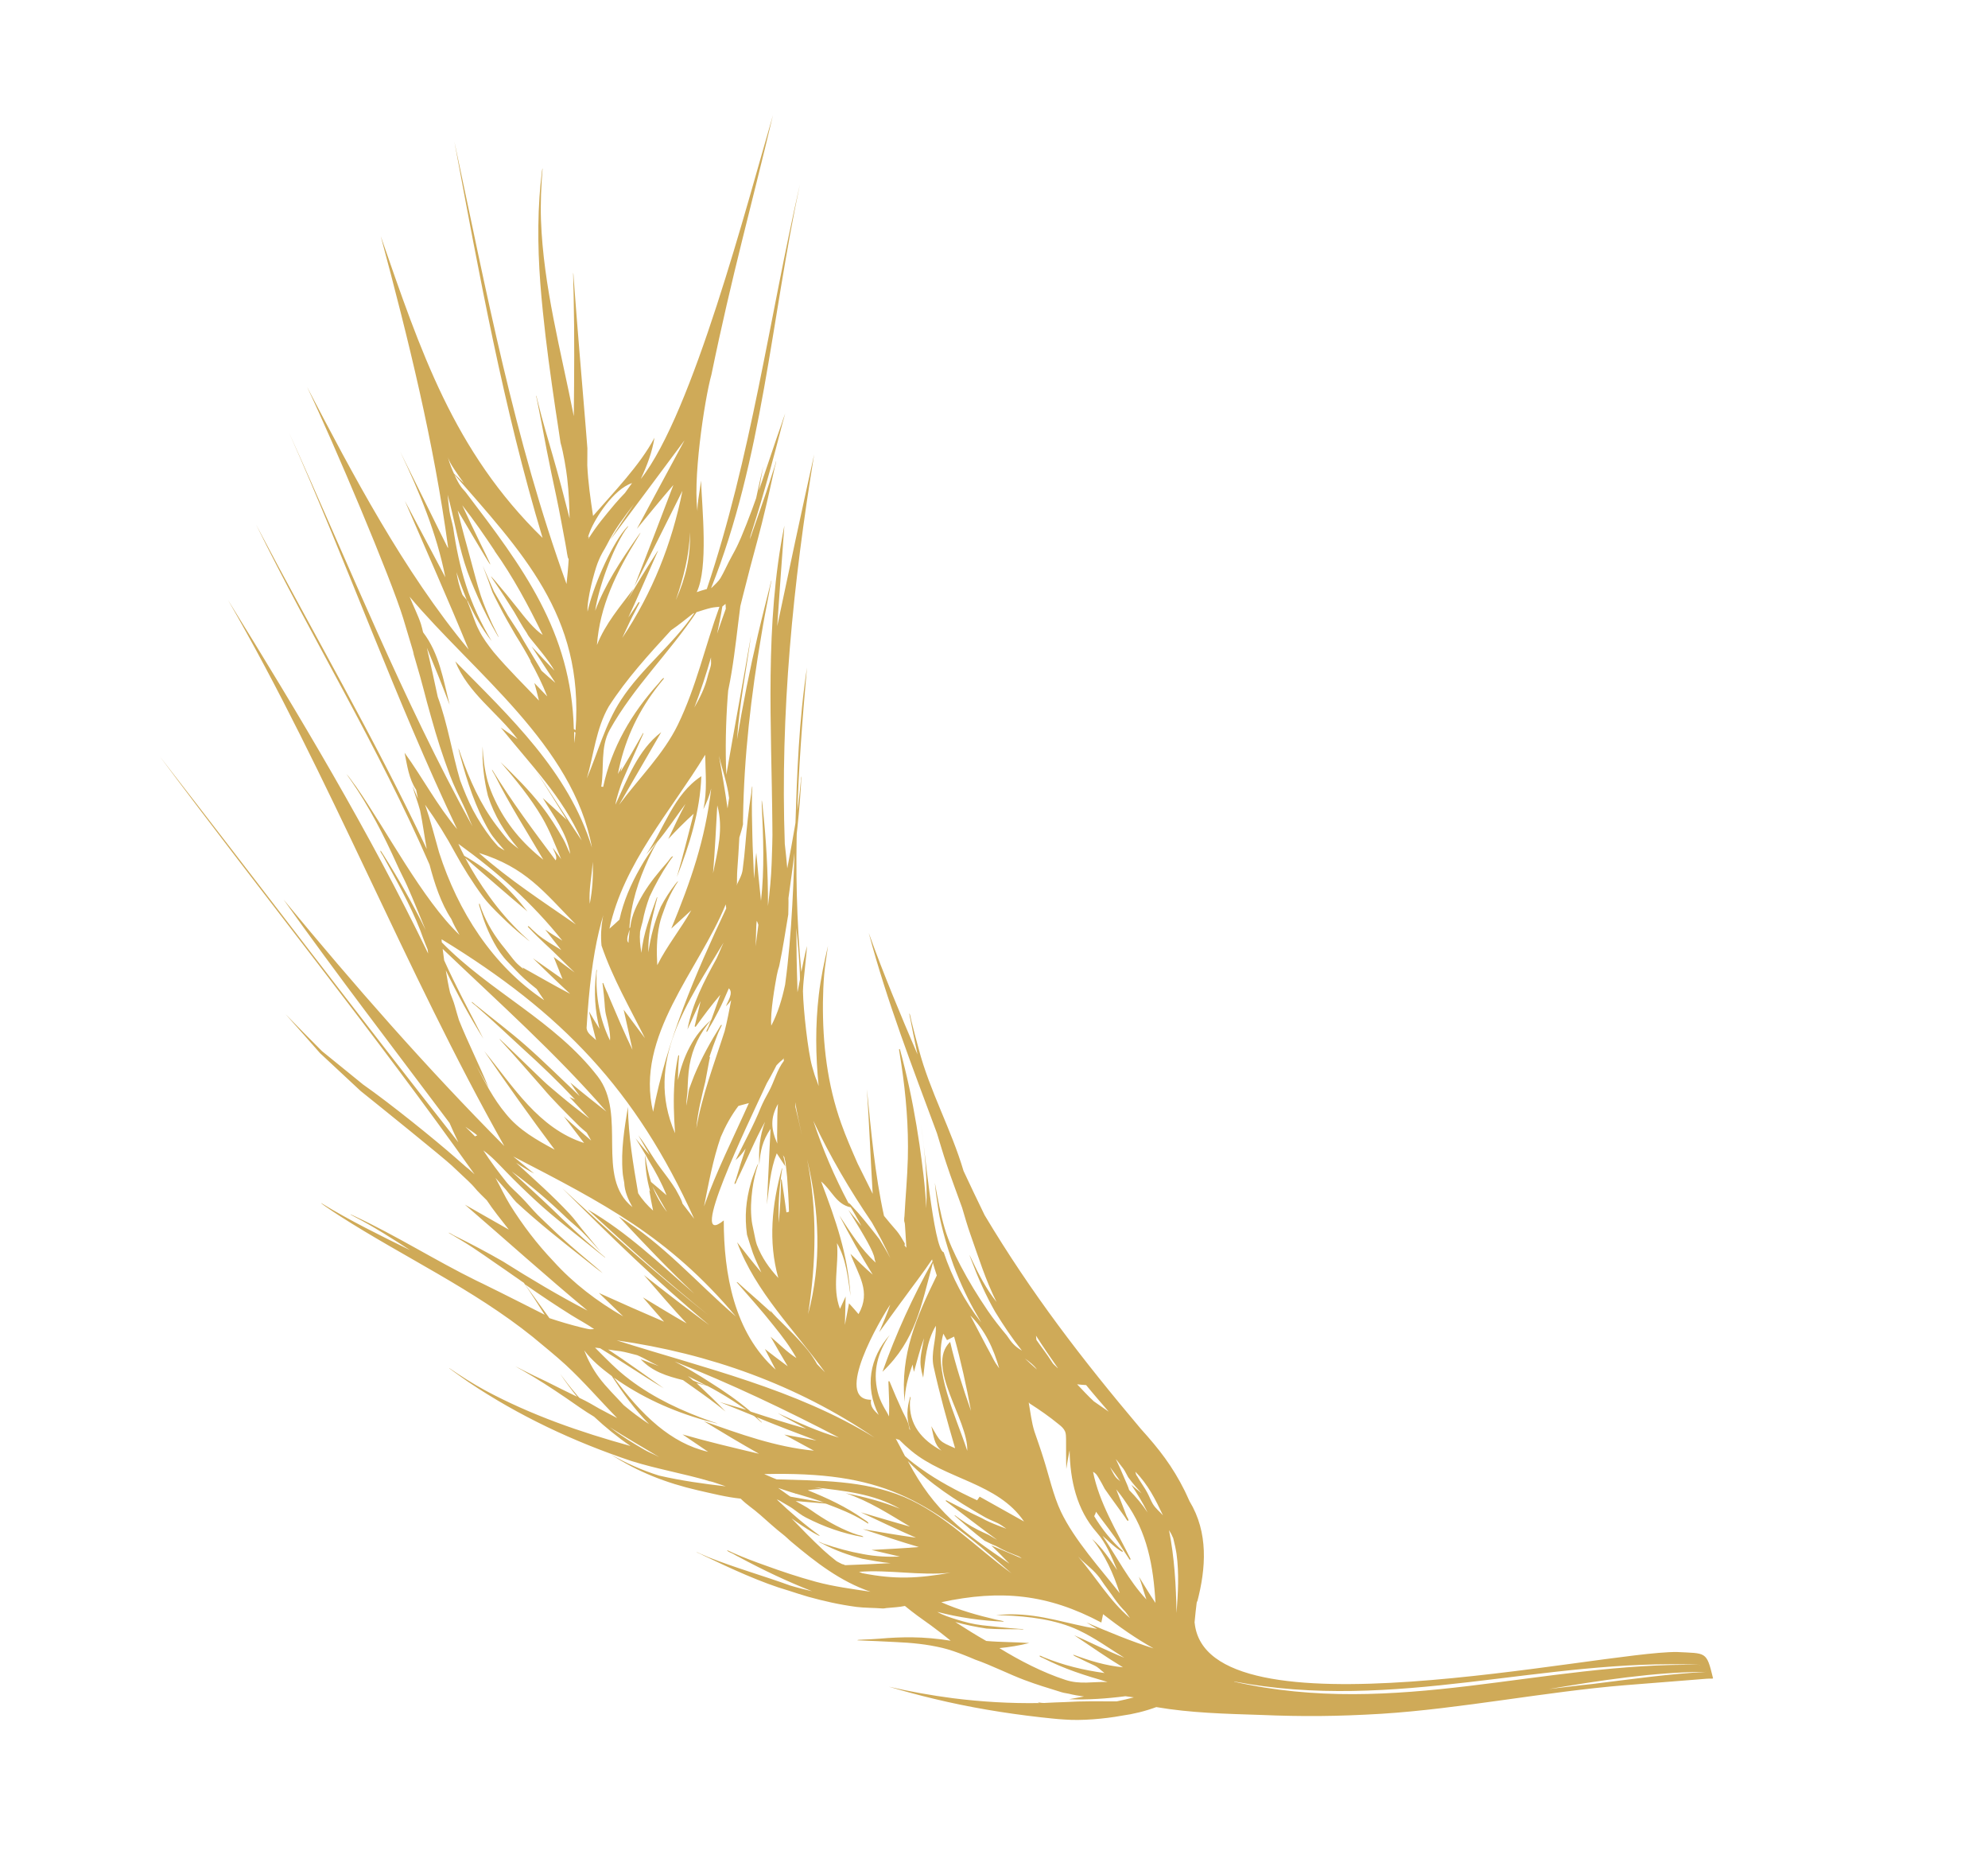 <svg xmlns="http://www.w3.org/2000/svg" width="101" height="95" viewBox="0 0 101 95" fill="none"><path d="M35.473 26.185C35.348 25.826 35.559 24.983 35.614 24.406C35.67 25.827 35.992 28.836 35.398 30.076C35.567 30.012 35.732 29.969 35.909 29.918C38.158 23.231 39.077 16.221 40.639 9.368C39.179 16.209 38.741 23.309 36.131 29.864C36.131 29.864 36.131 29.864 36.142 29.866C36.294 29.721 36.501 29.531 36.603 29.364C36.776 29.067 36.885 28.813 37.035 28.523C37.13 28.332 37.249 28.135 37.345 27.944C37.453 27.745 37.56 27.501 37.645 27.308C38.441 25.422 39.014 23.489 39.695 21.568C39.755 21.391 39.821 21.183 39.893 20.999C39.807 21.302 39.718 21.617 39.643 21.923C39.333 23.134 39.006 24.32 38.653 25.522C38.42 26.316 38.152 27.115 37.919 27.909C38.357 26.614 38.836 25.338 39.245 24.026C39.272 23.954 39.311 23.818 39.34 23.735C39.37 23.641 39.403 23.537 39.423 23.442C39.426 23.431 39.436 23.433 39.434 23.444C39.416 23.529 39.387 23.667 39.361 23.739C39.201 24.449 39.053 25.151 38.882 25.858C38.653 26.843 38.386 27.797 38.125 28.774C38.003 29.248 37.882 29.722 37.755 30.217C37.711 30.374 37.66 30.618 37.613 30.786C37.316 33.044 37.158 35.33 36.279 37.454C32.091 43.755 30.282 43.963 29.801 52.219C29.83 52.503 30.101 52.638 30.283 52.831C30.162 52.351 30.032 51.857 29.924 51.368C30.094 51.67 30.276 51.964 30.459 52.258C30.223 51.32 30.17 50.41 30.284 49.446C30.291 49.414 30.29 49.259 30.313 49.253C30.335 49.257 30.303 49.406 30.307 49.44C30.266 50.641 30.47 51.783 30.99 52.847C31.035 52.523 30.865 51.855 30.804 51.62C30.713 51.257 30.731 51.016 30.701 50.788C30.684 50.551 30.678 50.528 30.658 50.357C30.639 50.187 30.635 50.097 30.611 49.948C30.613 49.937 30.616 49.927 30.626 49.929C30.637 49.931 30.639 49.92 30.648 49.933C30.712 50.102 30.72 50.115 30.802 50.31C30.893 50.507 30.835 50.361 30.981 50.725C31.285 51.444 31.753 52.541 32.133 53.32C31.995 52.658 31.831 51.958 31.685 51.283C32.048 51.77 32.404 52.245 32.768 52.732C31.994 51.182 31.123 49.678 30.56 48.028C30.194 44.222 34.362 41.08 35.509 37.525C37.004 33 37.712 28.31 38.774 23.683C37.862 28.863 36.672 34.051 36.901 39.349C37.31 36.982 37.748 34.633 38.157 32.266C37.918 34.036 37.562 35.781 37.445 37.555C37.744 35.764 38.096 33.984 38.511 32.218C38.722 31.319 38.959 30.403 39.183 29.496C39.185 29.485 39.196 29.487 39.194 29.498C39.151 29.7 39.087 30.008 39.062 30.18C38.927 30.874 38.79 31.577 38.684 32.243C38.159 35.318 37.797 38.417 37.751 41.537C37.744 41.624 37.747 41.769 37.748 41.869C37.701 42.093 37.633 42.311 37.562 42.541C37.536 43.09 37.496 43.648 37.457 44.206C37.442 44.38 37.445 44.736 37.442 44.857C37.438 44.979 37.424 44.887 37.417 44.974C37.541 44.701 37.691 44.466 37.73 44.174C37.787 43.742 37.834 43.308 37.87 42.872C37.94 42.01 38.027 41.173 38.164 40.314C38.177 40.25 38.199 39.933 38.221 39.938C38.231 39.94 38.209 40.257 38.206 40.323C38.188 41.041 38.207 41.744 38.224 42.458C38.238 43.182 38.286 43.903 38.311 44.629C38.358 44.195 38.362 43.752 38.422 43.31C38.495 44.124 38.576 44.951 38.662 45.758C38.844 44.153 38.779 42.508 38.703 40.916C38.686 40.524 38.708 40.628 38.739 40.901C38.925 42.605 39.024 44.302 39.017 46.021C39.105 45.285 39.181 44.557 39.205 43.807C39.222 43.2 39.256 42.564 39.24 41.95C39.201 36.858 38.838 31.721 39.85 26.695C39.724 28.4 39.601 30.094 39.487 31.802C40.099 28.889 40.722 25.979 41.364 23.084C40.288 29.628 39.635 36.217 39.871 42.859C39.916 43.279 39.963 43.689 39.997 44.107C40.273 42.633 40.558 41.172 40.686 39.668C40.691 39.591 40.677 39.499 40.703 39.427C40.714 39.585 40.691 39.746 40.69 39.913C40.577 41.82 40.322 43.72 40.057 45.618C40.065 45.897 40.051 46.172 40.048 46.449C39.895 47.337 39.787 48.114 39.593 49.039C39.555 49.219 39.56 49.087 39.464 49.544C39.377 50.014 39.122 51.437 39.184 52.094C39.516 51.464 39.734 50.744 39.888 50.011C40.611 44.669 40.181 39.273 40.998 33.906C40.527 39.157 40.221 44.098 40.712 49.363C40.804 48.927 40.887 48.478 41 48.047C40.97 48.507 40.913 48.939 40.87 49.407C40.841 49.701 40.804 49.981 40.794 50.346C40.813 51.315 41.054 53.441 41.258 54.161C41.507 55.035 41.397 54.557 41.591 55.164C41.434 53.588 41.419 52.075 41.6 50.526C41.695 49.703 41.874 48.852 42.067 48.038C42.003 48.502 41.917 49.017 41.874 49.485C41.834 49.943 41.814 50.46 41.809 50.903C41.789 53.008 42.031 55.078 42.735 57.058C42.986 57.766 43.272 58.414 43.572 59.099C43.831 59.608 44.077 60.126 44.337 60.636C44.23 58.871 44.16 57.091 44.043 55.324C44.259 57.467 44.446 59.637 44.911 61.755C45.122 62.021 45.328 62.254 45.56 62.524C45.693 62.685 45.833 62.915 45.938 63.103C45.971 63.154 45.984 63.202 45.951 63.25C45.987 63.291 46.01 63.34 46.048 63.37C46.029 63.089 45.991 62.482 45.98 62.268C45.969 62.055 45.947 62.106 45.936 62.004C45.935 61.904 45.94 61.827 45.951 61.774C46.003 60.786 46.096 59.818 46.122 58.846C46.164 57.224 46.03 55.642 45.79 54.037C45.772 53.911 45.738 53.705 45.714 53.555C45.706 53.487 45.684 53.382 45.676 53.314C45.672 53.28 45.719 53.268 45.723 53.302C45.803 53.607 45.897 53.949 45.967 54.252C46.284 55.54 46.523 56.833 46.715 58.139C46.866 59.214 47.009 60.276 47.058 61.363C47.126 59.934 46.99 58.518 46.797 57.113C46.921 57.793 47.431 63.495 47.942 63.602C48.379 64.904 48.998 66.077 49.846 67.165C49.315 66.255 49.006 65.668 48.567 64.588C48.259 63.835 47.791 62.261 47.673 61.448C47.572 60.716 47.549 60.667 47.495 60.078C47.641 60.864 47.776 61.647 47.996 62.392C48.198 63.068 48.482 63.671 48.806 64.294C49.218 65.08 49.673 65.82 50.173 66.557C50.461 66.984 50.812 67.424 51.149 67.828C51.395 68.19 51.534 68.375 51.919 68.6C51.418 67.973 50.979 67.315 50.558 66.627C50.078 65.794 49.674 64.865 49.346 63.997C49.211 63.636 49.242 63.698 49.372 63.98C49.716 64.719 50.111 65.479 50.629 66.131C50.081 65.04 49.71 63.852 49.299 62.689C49.146 62.257 49.012 61.785 48.882 61.347C48.617 60.603 48.336 59.878 48.086 59.115C47.914 58.613 47.761 58.07 47.602 57.559C46.355 54.2 45.061 50.854 44.136 47.385C44.885 49.474 45.742 51.519 46.613 53.555C46.468 52.87 46.326 52.174 46.194 51.481C46.239 51.479 46.285 51.788 46.297 51.835C46.416 52.326 46.548 52.809 46.679 53.292C47.24 55.43 48.331 57.368 48.953 59.475C49.306 60.226 49.659 60.977 50.024 61.72C52.397 65.693 54.978 69.043 57.964 72.579C58.892 73.606 59.565 74.469 60.19 75.722C60.261 75.859 60.356 76.09 60.434 76.25C61.398 77.84 61.274 79.646 60.822 81.371C60.817 81.026 60.653 82.756 60.693 82.409C61.254 88.454 81.274 83.872 85.196 83.908C86.678 83.986 86.694 83.856 87.021 85.202L87.011 85.2C87.038 85.228 87.053 85.264 86.976 85.259C86.799 85.255 86.618 85.272 86.426 85.288C86.234 85.303 86.008 85.322 85.817 85.337C84.586 85.434 83.887 85.486 82.555 85.595C78.557 85.92 74.201 86.791 70.185 87.046C67.925 87.181 66.191 87.194 64.013 87.103C62.271 87.047 60.482 87.004 58.746 86.706C58.169 86.918 57.584 87.061 56.978 87.145C56.135 87.301 54.948 87.406 54.096 87.338C53.679 87.317 53.268 87.264 52.855 87.222C51.034 87.016 49.243 86.718 47.458 86.287C46.686 86.103 45.919 85.897 45.157 85.67C46.237 85.919 47.317 86.113 48.419 86.256C49.868 86.438 51.337 86.525 52.807 86.501C52.777 86.484 52.748 86.466 52.718 86.449C52.862 86.502 53.029 86.503 53.176 86.49C53.502 86.469 53.758 86.468 54.105 86.452C54.96 86.399 55.867 86.412 56.732 86.416C57.033 86.357 57.325 86.285 57.607 86.212C57.467 86.193 57.316 86.172 57.175 86.154C56.228 86.277 55.271 86.342 54.313 86.307C54.567 86.26 54.821 86.214 55.075 86.168C54.815 86.135 54.547 86.09 54.294 86.026C54.133 86.003 53.963 85.967 53.808 85.912C53.173 85.712 52.722 85.584 52.054 85.333C51.292 85.05 50.359 84.577 49.542 84.294C49.378 84.227 49.145 84.122 48.99 84.067C48.631 83.925 48.239 83.787 47.89 83.703C47.076 83.51 46.325 83.44 45.511 83.403C44.864 83.367 44.215 83.341 43.565 83.315C43.54 83.277 43.804 83.288 43.851 83.276C44.12 83.266 44.433 83.254 44.693 83.231C45.247 83.181 45.774 83.158 46.317 83.161C46.981 83.168 47.645 83.23 48.3 83.334C48.026 83.11 47.578 82.76 47.317 82.572C46.805 82.21 46.429 81.942 45.974 81.569C45.684 81.63 45.382 81.644 45.087 81.671C44.998 81.674 44.925 81.703 44.838 81.696C44.423 81.664 43.911 81.668 43.522 81.619C42.658 81.504 41.874 81.328 41.056 81.101C40.731 81.01 40.41 80.899 40.087 80.797C38.675 80.39 37.118 79.663 35.787 79.028C35.676 78.971 35.526 78.895 35.403 78.847C35.392 78.845 35.395 78.834 35.405 78.837C35.467 78.861 35.537 78.897 35.598 78.922C35.721 78.97 35.872 79.046 35.995 79.094C37.368 79.638 38.772 80.033 40.154 80.534C40.519 80.644 40.889 80.733 41.259 80.822C39.988 80.322 38.766 79.743 37.55 79.088C37.469 79.049 37.33 78.975 37.251 78.925C37.162 78.873 36.984 78.824 36.944 78.749C36.936 78.737 36.946 78.739 36.957 78.741C37.048 78.782 37.19 78.846 37.271 78.885C37.799 79.118 38.344 79.321 38.882 79.512C39.748 79.827 40.557 80.097 41.449 80.34C42.352 80.585 43.303 80.707 44.228 80.847C42.695 80.325 41.446 79.352 40.21 78.315C40.096 78.224 39.923 78.044 39.76 77.921C39.472 77.705 38.847 77.141 38.632 76.951C38.201 76.572 37.989 76.472 37.63 76.119C36.902 76.043 36.165 75.855 35.455 75.695C33.846 75.323 32.399 74.764 31.023 73.864C31.805 74.317 32.617 74.677 33.481 74.947C34.603 75.205 35.735 75.365 36.874 75.494C36.697 75.434 36.532 75.377 36.345 75.316C36.273 75.29 36.169 75.257 36.084 75.239C36.018 75.236 35.941 75.231 35.875 75.228C35.93 75.229 35.996 75.231 36.052 75.232C34.745 74.847 33.384 74.616 32.083 74.209C29.148 73.226 26.36 71.918 23.792 70.191C23.56 70.031 23.289 69.841 23.058 69.671C22.991 69.623 22.895 69.548 22.828 69.5C22.817 69.498 22.832 69.479 22.83 69.49C23.412 69.889 24.009 70.27 24.636 70.613C26.969 71.869 29.483 72.742 32.032 73.444C31.372 72.994 30.766 72.501 30.181 71.956C29.687 71.663 29.216 71.32 28.75 71C28.022 70.503 27.309 70.042 26.546 69.605C26.447 69.55 26.288 69.462 26.18 69.394C26.29 69.451 26.451 69.529 26.551 69.583C26.951 69.79 27.324 69.968 27.719 70.151C28.251 70.418 28.783 70.685 29.317 70.942C29.018 70.568 28.733 70.186 28.462 69.785C28.722 70.129 28.956 70.444 29.251 70.784C29.278 70.812 29.415 71.007 29.479 71.02C29.822 71.181 30.119 71.355 30.445 71.545C30.733 71.706 31.055 71.862 31.354 72.025C30.477 71.13 29.657 70.17 28.737 69.321C28.188 68.818 27.617 68.365 27.051 67.891C24.03 65.469 20.529 63.856 17.281 61.775C17.057 61.628 16.773 61.446 16.551 61.288C16.513 61.258 16.289 61.111 16.323 61.107C17.778 62.001 19.308 62.745 20.837 63.499C19.929 62.908 18.97 62.296 18.029 61.81C17.669 61.623 17.773 61.656 18.025 61.776C20.148 62.766 22.125 64.025 24.218 65.053C24.652 65.255 24.951 65.418 25.405 65.635C26.119 65.985 26.939 66.413 27.673 66.778C27.331 66.24 26.981 65.689 26.615 65.157C26.537 65.108 26.431 65.03 26.363 64.982C26.169 64.853 25.89 64.65 25.724 64.537C24.937 64.005 24.237 63.481 23.439 63.002C23.223 62.868 22.994 62.742 22.778 62.608C22.905 62.635 23.007 62.734 23.13 62.782C23.955 63.188 24.754 63.612 25.546 64.067C26.947 64.95 28.377 65.805 29.848 66.569C27.741 64.817 25.697 62.978 23.62 61.187C24.364 61.61 25.108 62.032 25.851 62.455C25.475 61.976 25.018 61.403 24.733 60.966C23.673 59.933 24.632 60.756 22.96 59.206C22.534 58.805 19.241 56.149 18.319 55.411C17.41 54.565 16.983 54.165 16.259 53.491C15.686 52.837 15.094 52.169 14.51 51.514C15.122 52.142 15.744 52.772 16.358 53.389C17.068 53.972 17.668 54.442 18.444 55.082C19.847 56.065 22.096 57.881 23.173 58.829C24.258 59.789 23.384 58.984 24.111 59.647C18.981 52.42 13.408 45.511 8.126 38.429C13.192 44.955 18.17 51.528 23.287 58.02C23.133 57.699 22.98 57.367 22.839 57.038C20.004 53.257 17.145 49.537 14.403 45.686C18.031 50.078 21.602 54.159 25.622 58.211C20.553 49.221 16.784 39.483 11.584 30.476C15.164 36.257 18.797 42.315 21.751 48.43C21.741 48.372 21.738 48.282 21.726 48.236C21.713 48.188 21.728 48.225 21.705 48.176C21.682 48.127 21.638 48.017 21.617 47.958C21.53 47.739 21.43 47.474 21.354 47.258C20.834 45.928 20.126 44.703 19.446 43.45C19.423 43.401 19.307 43.265 19.329 43.214C19.331 43.204 19.342 43.206 19.35 43.219C19.384 43.27 19.451 43.373 19.485 43.425C20.267 44.666 20.979 45.925 21.625 47.238C21.314 46.495 21.026 45.758 20.694 45.011C20.544 44.669 20.32 44.255 20.17 43.913C19.497 42.417 18.765 40.987 17.828 39.636C17.767 39.556 17.666 39.402 17.597 39.31C17.778 39.503 17.919 39.733 18.085 39.945C19.637 42.169 21.452 45.681 23.348 47.489C23.193 47.223 23.048 46.96 22.93 46.679C22.398 45.88 22.064 44.833 21.823 43.916C19.227 37.943 15.881 32.478 13.011 26.647C15.905 32.15 19.023 37.489 21.68 43.12C21.56 42.474 21.477 41.812 21.345 41.174C21.234 40.751 21.066 40.339 20.955 39.916C21.042 40.134 21.142 40.343 21.23 40.562C21.206 40.412 21.171 40.261 21.145 40.122C20.767 39.543 20.692 38.895 20.554 38.233C21.474 39.503 22.21 40.912 23.223 42.113C20.099 35.54 17.646 28.62 14.682 21.971C17.708 28.645 20.463 35.55 24.006 41.978C23.84 41.61 23.73 41.287 23.552 40.917C23.298 40.386 23.07 39.938 22.856 39.372C22.46 38.301 22.224 37.574 21.888 36.371C21.561 35.237 21.556 35.047 21.049 33.343C20.781 32.454 21.444 34.58 20.488 31.416C19.871 29.388 16.965 22.517 15.601 19.655C17.889 24.032 20.495 29.008 23.809 32.99C22.781 30.488 21.651 27.942 20.568 25.439C21.252 26.726 21.942 28.036 22.626 29.323C22.186 27.088 21.308 24.984 20.328 22.935C21.139 24.571 21.941 26.194 22.752 27.829C22.754 27.818 22.754 27.818 22.767 27.81C22.04 22.451 20.744 17.207 19.343 11.995C21.363 17.803 23.032 22.904 27.565 27.32C25.578 20.72 24.349 13.947 23.084 7.188C24.719 14.824 26.114 22.287 28.782 29.662C28.826 29.239 28.869 28.826 28.892 28.398C28.867 28.36 28.858 28.347 28.846 28.3C28.824 28.195 28.797 28.056 28.785 27.954C28.763 27.849 28.739 27.7 28.725 27.608C28.573 26.799 28.43 26.003 28.263 25.214C28.096 24.424 27.927 23.645 27.773 22.846C27.618 22.048 27.475 21.252 27.31 20.452C27.296 20.36 27.261 20.208 27.237 20.114L27.239 20.104L27.25 20.106C27.274 20.2 27.309 20.352 27.334 20.445C27.553 21.357 27.823 22.235 28.079 23.133C28.388 24.197 28.665 25.254 28.938 26.332C28.917 25.584 28.909 25.094 28.815 24.275C28.768 23.866 28.623 22.97 28.479 22.495C28.399 21.924 28.301 21.337 28.219 20.776C27.977 19.127 27.746 17.48 27.581 15.836C27.379 13.895 27.276 11.954 27.408 10.006C27.431 9.633 27.471 9.231 27.517 8.852C27.522 8.775 27.538 8.646 27.554 8.571C27.556 8.561 27.567 8.563 27.565 8.574C27.495 9.436 27.454 10.315 27.484 11.176C27.606 14.554 28.503 17.839 29.152 21.139C29.173 19.089 29.19 17.051 29.144 14.999C29.133 14.63 29.12 14.217 29.119 13.851C29.144 13.944 29.135 14.042 29.146 14.145C29.333 16.637 29.543 19.123 29.751 21.619C29.785 21.982 29.809 22.398 29.842 22.771C29.837 23.058 29.843 23.348 29.837 23.636C29.878 24.499 30 25.346 30.13 26.205C31.155 25.023 32.528 23.613 33.251 22.233C33.129 22.973 32.88 23.631 32.555 24.329C35.2 20.989 37.969 10.294 39.27 5.85C38.174 10.482 37.188 13.959 36.143 19.034C35.795 20.27 35.141 24.595 35.473 26.185ZM33.49 74.006C32.652 73.507 31.811 73.02 30.979 72.49C31.543 72.919 32.132 73.287 32.746 73.638C32.884 73.723 33.128 73.829 33.259 73.89C33.391 73.951 33.389 73.962 33.49 74.006ZM40.517 50.398C40.562 50.186 40.598 49.96 40.643 49.748C40.628 48.868 40.542 48.006 40.459 47.134C40.46 48.133 40.476 49.113 40.511 50.109C40.508 50.175 40.514 50.309 40.517 50.398ZM29.882 27.385C30.302 26.708 30.744 26.19 31.233 25.605C31.394 25.417 31.582 25.212 31.752 25.037C31.875 24.874 32.022 24.65 32.112 24.535C31.157 24.856 30.237 26.328 29.977 26.984C29.73 27.631 30.035 26.974 29.882 27.385ZM29.59 27.979C29.59 27.979 29.606 27.96 29.608 27.949C29.595 27.958 29.59 27.979 29.59 27.979ZM23.341 24.601C23.473 24.817 23.588 24.908 23.657 25C26.553 28.806 29.022 32.055 29.153 37.033C29.182 37.05 29.212 37.067 29.242 37.085C29.669 31.247 26.514 28.043 22.956 23.954C23.16 24.141 23.363 24.339 23.566 24.537C23.393 24.301 23.232 24.067 23.08 23.836C22.946 23.63 22.795 23.398 22.744 23.166C22.834 23.584 23.151 24.294 23.341 24.601ZM22.447 47.865C24.894 50.378 28.181 51.846 30.363 54.668C31.882 56.63 30.221 59.777 32.13 61.311C31.92 60.934 31.731 60.517 31.714 60.069C31.69 59.92 31.639 59.687 31.634 59.553C31.54 58.412 31.721 57.34 31.901 56.224C31.924 57.694 32.172 59.155 32.422 60.606C32.63 60.938 32.891 61.227 33.18 61.487C33.107 61.15 33.047 60.804 32.986 60.458C33.005 60.474 33.011 60.497 33.03 60.512C32.865 59.923 32.78 59.327 32.775 58.716C32.777 58.705 32.788 58.708 32.786 58.718C32.845 59.175 32.943 59.606 33.075 60.033C33.34 60.255 33.604 60.477 33.865 60.71C33.618 60.092 33.306 59.516 32.96 58.944C32.753 58.556 32.51 58.183 32.288 57.814C32.525 58.108 32.755 58.39 33.008 58.665C32.811 58.335 32.624 58.007 32.43 57.667C32.85 58.199 33.149 58.783 33.557 59.324C33.818 59.668 34.096 60.037 34.328 60.408C34.454 60.656 34.607 60.877 34.675 61.135C34.877 61.389 35.066 61.65 35.268 61.904C32.314 55.367 28.535 51.431 22.436 47.708C22.435 47.763 22.443 47.831 22.447 47.865ZM35.767 61.276C36.4 59.478 37.271 57.763 38.046 56.028C37.869 56.08 37.694 56.12 37.516 56.172C37.147 56.66 36.859 57.188 36.619 57.748C36.224 58.886 36.004 60.094 35.767 61.276ZM33.887 61.558C33.633 61.127 33.393 60.688 33.141 60.247C33.339 60.732 33.571 61.159 33.887 61.558ZM28.181 58.394C26.951 56.748 25.768 55.09 24.604 53.391C26.072 55.176 27.355 57.31 29.674 58.053C29.324 57.602 28.986 57.154 28.647 56.705C29.105 57.112 29.561 57.53 30.033 57.929C29.962 57.792 29.888 57.665 29.806 57.526C29.703 57.438 29.532 57.302 29.449 57.218C29.072 56.85 28.734 56.501 28.378 56.138C28.095 55.845 27.823 55.555 27.566 55.246C26.903 54.496 26.26 53.75 25.584 53.009C25.529 52.953 25.438 52.856 25.386 52.79L25.388 52.779L25.398 52.781C25.453 52.837 25.555 52.936 25.612 52.981C26.268 53.608 26.895 54.217 27.541 54.841C27.817 55.11 28.14 55.367 28.432 55.617C28.922 56.03 29.427 56.425 29.945 56.812C29.61 56.452 29.267 56.081 28.931 55.721C29.023 55.763 29.114 55.804 29.216 55.848C28.372 54.949 27.486 54.097 26.572 53.272C25.791 52.553 25.022 51.825 24.215 51.123C24.18 51.082 23.947 50.922 23.964 50.893C23.981 50.863 24.182 51.072 24.233 51.093C25.067 51.768 25.911 52.401 26.708 53.101C27.654 53.932 28.534 54.816 29.452 55.675C29.288 55.452 29.126 55.218 28.975 54.987C29.579 55.491 30.188 55.974 30.808 56.46C28.244 53.501 25.317 50.899 22.489 48.196C22.514 48.39 22.54 48.584 22.566 48.778C23.171 50.126 23.882 51.441 24.559 52.76C23.863 51.637 23.229 50.483 22.648 49.284C22.713 49.664 22.777 50.044 22.865 50.417C22.95 50.646 23.048 50.867 23.11 51.102C23.182 51.339 23.241 51.584 23.316 51.811C23.782 52.974 24.348 54.081 24.825 55.247C24.605 54.868 24.398 54.48 24.178 54.101C24.632 54.951 25.07 55.82 25.692 56.561C26.35 57.388 27.264 57.901 28.181 58.394ZM23.642 57.229C23.809 57.386 23.974 57.554 24.138 57.722C24.166 57.694 24.202 57.68 24.249 57.667C24.051 57.504 23.845 57.372 23.642 57.229ZM31.662 66.862C31.257 66.466 30.841 66.068 30.425 65.67C31.52 66.166 32.627 66.654 33.737 67.131C33.379 66.723 33.02 66.315 32.664 65.896C33.404 66.34 34.13 66.792 34.884 67.217C34.14 66.428 33.438 65.593 32.714 64.763C33.809 65.626 34.906 66.478 36.031 67.303C33.403 65.13 30.963 62.742 28.55 60.336C30.954 62.573 33.404 64.753 35.983 66.793C33.867 65.083 31.849 63.283 29.862 61.433C31.872 62.589 33.531 64.202 35.278 65.713C33.944 64.456 32.681 63.125 31.431 61.785C33.684 63.158 35.405 65.162 37.388 66.867C33.95 62.792 30.692 61.13 26.077 58.74C26.428 59.025 26.777 59.32 27.138 59.607C26.818 59.44 26.513 59.253 26.221 59.059C27.142 59.907 28.088 60.739 28.948 61.663C29.184 61.912 29.388 62.211 29.609 62.479C29.918 62.855 30.23 63.22 30.537 63.606C30.223 63.252 29.89 62.882 29.551 62.544C29.312 62.306 29.006 62.075 28.776 61.849C27.889 60.996 26.987 60.219 25.995 59.5C26.654 60.115 27.317 60.71 27.973 61.336C28.765 62.113 29.573 62.86 30.429 63.595C30.513 63.668 30.655 63.787 30.739 63.86C30.739 63.86 30.748 63.873 30.737 63.87C30.737 63.87 30.724 63.879 30.727 63.868C30.631 63.793 30.49 63.674 30.403 63.611C29.851 63.174 29.31 62.738 28.769 62.303C28.228 61.867 27.708 61.436 27.197 60.962C26.686 60.488 26.197 60.019 25.714 59.518C25.349 59.142 24.989 58.744 24.555 58.431C24.933 59.01 25.313 59.523 25.753 60.07C25.947 60.311 26.249 60.563 26.477 60.8C26.77 61.094 27.025 61.414 27.318 61.709C27.482 61.877 27.753 62.122 27.909 62.277C28.618 62.97 29.326 63.563 30.08 64.198C30.249 64.345 30.458 64.511 30.614 64.666C30.373 64.493 30.098 64.269 29.87 64.088C28.623 63.104 27.384 62.133 26.223 61.057C26.041 60.863 25.852 60.602 25.692 60.413C25.505 60.196 25.351 60.03 25.172 59.826C25.429 60.291 25.642 60.757 25.915 61.203C26.563 62.238 27.276 63.176 28.121 64.064C29.12 65.173 30.345 66.108 31.662 66.862ZM31.329 68.079C35.782 69.493 40.411 70.543 44.431 73.02C40.499 70.34 36.028 68.745 31.329 68.079ZM39.509 71.774C40.523 72.232 41.543 72.712 42.622 73.017C39.911 71.604 37.117 70.273 34.277 69.154C34.888 69.471 35.459 69.813 36.046 70.192C36.772 70.644 37.479 71.137 38.138 71.697C39.072 72.004 40.009 72.301 40.963 72.568C40.473 72.31 39.983 72.052 39.509 71.774ZM51.385 79.909C47.023 76.051 44.77 74.734 38.825 74.871C39.039 74.961 39.24 75.059 39.457 75.138C41.65 75.21 43.856 75.174 45.928 76.032C48.027 76.928 49.574 78.596 51.385 79.909ZM40.387 75.888C40.4 75.88 40.413 75.871 40.425 75.863C40.122 75.777 39.833 75.672 39.532 75.575C39.716 75.703 39.889 75.828 40.062 75.953C40.092 75.97 40.13 76.001 40.16 76.018C40.728 76.115 41.293 76.223 41.863 76.309C41.388 76.143 40.918 76 40.436 75.865C40.41 75.882 40.398 75.89 40.387 75.888ZM35.207 70.115C35.43 70.218 35.657 70.299 35.895 70.382C35.585 70.217 35.265 70.05 34.943 69.893C35.03 69.956 35.125 70.031 35.207 70.115ZM30.898 68.544C31.863 69.18 32.788 69.851 33.725 70.514C32.63 69.862 31.582 69.143 30.49 68.48C30.402 68.473 30.317 68.455 30.23 68.448C30.789 69.009 31.344 69.592 31.987 70.071C33.24 71.023 34.668 71.678 36.145 72.2C36.26 72.235 36.375 72.27 36.477 72.314C36.288 72.263 35.971 72.185 35.803 72.139C34.138 71.666 32.587 70.963 31.187 69.97C31.853 70.864 32.563 71.713 33.423 72.426C34.19 73.054 35.004 73.513 35.977 73.74C35.539 73.448 35.114 73.148 34.675 72.856C35.963 73.227 37.264 73.533 38.564 73.84C37.621 73.309 36.685 72.746 35.76 72.185C37.598 72.838 39.403 73.495 41.35 73.682C40.852 73.411 40.354 73.14 39.846 72.866C40.39 72.969 40.937 73.062 41.481 73.166C40.462 72.785 39.445 72.394 38.444 71.983C38.526 72.067 38.619 72.153 38.701 72.237C38.712 72.24 38.71 72.25 38.699 72.248C38.699 72.248 38.686 72.256 38.688 72.246C38.585 72.157 38.471 72.067 38.37 71.968C38.342 71.94 38.302 71.92 38.272 71.903C38.098 71.833 37.873 71.741 37.71 71.674C37.311 71.512 36.952 71.37 36.564 71.211C37.012 71.35 37.465 71.467 37.913 71.605C37.458 71.288 37.009 70.994 36.524 70.714C36.336 70.608 36.128 70.487 35.937 70.391C35.748 70.34 35.568 70.302 35.389 70.254C35.889 70.725 36.389 71.196 36.862 71.695C36.323 71.249 35.792 70.871 35.212 70.461C35.077 70.365 34.855 70.208 34.7 70.098C33.878 69.891 33.147 69.671 32.548 69.035C32.856 69.155 33.164 69.275 33.474 69.385C33.098 69.217 32.747 68.988 32.369 68.831C32.095 68.762 31.802 68.678 31.523 68.631C31.306 68.607 31.102 68.576 30.898 68.544ZM27.914 66.951C28.453 67.131 28.976 67.285 29.546 67.427C29.641 67.447 29.83 67.498 29.96 67.514C30.013 67.525 30.118 67.503 30.184 67.506C29.816 67.251 29.396 67.029 29.023 66.796C28.219 66.293 27.451 65.777 26.676 65.237C27.088 65.812 27.502 66.376 27.914 66.951ZM32.976 72.332C32.244 71.59 31.652 70.767 31.081 69.892C30.563 69.505 30.07 69.102 29.679 68.587C29.875 69.083 30.113 69.533 30.433 69.966C30.805 70.466 31.267 70.908 31.691 71.374C32.096 71.715 32.528 72.038 32.976 72.332ZM42.936 79.498C43.707 79.472 44.481 79.434 45.244 79.395C44.754 79.348 44.284 79.26 43.804 79.17C43.109 78.991 42.449 78.752 41.809 78.418C41.779 78.4 41.586 78.316 41.588 78.305C41.59 78.294 41.783 78.379 41.824 78.399C42.497 78.629 43.147 78.81 43.842 78.934C44.472 79.055 45.087 79.085 45.724 79.063C45.237 78.95 44.751 78.836 44.275 78.725C45.082 78.684 45.88 78.641 46.681 78.576C45.73 78.299 44.787 77.978 43.831 77.666C44.731 77.822 45.63 77.978 46.537 78.102C45.591 77.692 44.662 77.253 43.733 76.813C44.57 77.056 45.394 77.307 46.233 77.539C45.168 76.904 44.144 76.234 42.961 75.841C43.909 76.029 44.825 76.266 45.724 76.632C44.356 75.856 42.907 75.729 41.381 75.542C41.53 75.573 41.689 75.607 41.838 75.638C41.574 75.627 41.303 75.648 41.039 75.692C42.032 76.089 42.982 76.533 43.862 77.151C43.919 77.197 44.12 77.294 44.115 77.371C44.111 77.392 44.092 77.377 44.081 77.375C44.003 77.325 43.886 77.245 43.817 77.208C43.264 76.881 42.702 76.652 42.094 76.424C42.054 76.405 41.982 76.379 41.929 76.368C41.426 76.329 40.926 76.279 40.424 76.24C40.68 76.394 40.973 76.533 41.203 76.703C41.88 77.179 42.552 77.575 43.322 77.87C43.384 77.894 43.509 77.932 43.581 77.958C43.634 77.969 43.911 78.027 43.846 78.069C42.819 77.887 41.879 77.556 40.957 77.084C40.696 76.952 40.508 76.79 40.267 76.618C40.132 76.522 39.951 76.429 39.784 76.327C39.714 76.29 39.56 76.18 39.464 76.16C40.148 76.814 40.872 77.433 41.642 77.994C41.652 78.052 41.339 77.853 41.288 77.831C40.913 77.608 40.553 77.366 40.207 77.115C40.744 77.672 41.255 78.201 41.831 78.733C42.017 78.906 42.254 79.1 42.482 79.281C42.509 79.309 42.721 79.409 42.781 79.443C42.844 79.457 42.887 79.466 42.936 79.498ZM48.294 79.881C46.739 80.042 45.198 79.718 43.642 79.835C43.693 79.857 43.754 79.881 43.805 79.903C45.478 80.232 46.623 80.173 48.294 79.881ZM86.681 84.919C84.084 84.917 81.238 85.362 78.684 85.791C79.435 85.705 80.177 85.606 80.926 85.53C82.794 85.301 84.797 85.012 86.681 84.919ZM58.607 83.725C57.694 83.211 56.871 82.638 56.042 81.987C56.013 82.125 55.982 82.274 55.953 82.412C53.228 80.962 50.846 80.728 47.823 81.38C48.727 81.781 49.67 82.046 50.633 82.27C50.686 82.282 51.02 82.33 50.99 82.368C49.846 82.316 48.725 82.158 47.62 81.87C47.906 82.041 48.261 82.149 48.573 82.248C49.021 82.387 49.453 82.5 49.908 82.551C50.538 82.617 51.144 82.689 51.779 82.733C51.811 82.74 52 82.735 51.996 82.757C51.991 82.778 51.808 82.751 51.774 82.754C51.221 82.749 50.675 82.757 50.117 82.717C49.579 82.637 49.058 82.528 48.533 82.384C49.052 82.715 49.571 83.046 50.107 83.347C50.837 83.412 51.572 83.4 52.294 83.452C51.79 83.579 51.284 83.662 50.774 83.71C51.816 84.35 52.978 84.95 54.131 85.325C54.878 85.571 55.523 85.407 56.273 85.431C55.132 85.103 54.06 84.766 53.008 84.224C52.96 84.191 52.821 84.162 52.811 84.105C52.852 84.069 52.977 84.162 53.019 84.171C54.021 84.581 55.035 84.827 56.113 84.976C55.931 84.838 55.807 84.69 55.595 84.59C55.332 84.468 55.059 84.344 54.798 84.211C54.758 84.192 54.492 84.081 54.533 84.045C55.367 84.353 56.17 84.6 57.051 84.685C56.204 84.174 55.402 83.606 54.575 83.055C55.428 83.434 56.25 83.851 57.12 84.2C56.334 83.713 55.643 83.201 54.795 82.801C53.654 82.262 52.269 82.093 50.991 82.046C50.904 82.039 50.714 82.043 50.614 82.044C50.857 81.996 51.121 82.007 51.368 81.992C52.966 81.995 54.239 82.485 55.741 82.734C55.563 82.63 55.377 82.513 55.199 82.409C56.33 82.891 57.441 83.357 58.607 83.725ZM50.737 77.498C50.82 77.526 51.026 77.603 51.128 77.646C50.963 77.534 50.791 77.398 50.607 77.326C50.414 77.241 50.108 77.11 49.952 77.01C48.556 76.207 47.234 75.363 46.123 74.208C47.487 76.803 48.919 77.803 51.287 79.422C50.986 79.115 50.675 78.794 50.361 78.495C50.881 78.715 51.39 78.933 51.91 79.153C51.798 79.052 51.672 79.015 51.539 78.965C51.426 78.919 51.273 78.853 51.161 78.808C50.957 78.72 50.788 78.629 50.599 78.523C50.404 78.449 50.213 78.353 50.022 78.257C49.496 77.858 49 77.421 48.503 76.984C48.495 76.971 48.508 76.962 48.518 76.965C48.882 77.241 49.252 77.485 49.664 77.694C49.844 77.787 50.037 77.872 50.219 77.955C50.367 78.041 50.516 78.128 50.664 78.215C49.778 77.573 48.919 76.904 48.059 76.246C48.029 76.229 48.059 76.191 48.089 76.208C48.691 76.512 49.259 76.82 49.876 77.106C50.113 77.244 50.419 77.375 50.737 77.498ZM62.694 85.405C62.704 85.407 62.702 85.418 62.713 85.42C70.937 87.271 78.327 84.429 86.391 84.559C78.384 84.208 70.91 86.976 62.694 85.405ZM54.772 79.056C55.665 80.087 56.373 81.312 57.41 82.185C57.288 82.027 57.2 81.864 57.05 81.732C56.842 81.511 56.661 81.262 56.491 81.015C56.321 80.769 56.152 80.567 55.984 80.31C55.709 79.874 55.346 79.598 54.964 79.251C54.909 79.196 54.826 79.112 54.772 79.056ZM49.644 76.202C49.69 76.145 49.726 76.075 49.772 76.018C50.526 76.443 51.272 76.855 52.026 77.28C50.697 75.314 48.046 75.145 46.299 73.69C46.081 73.511 45.876 73.324 45.684 73.128C45.62 73.114 45.567 73.103 45.508 73.069C45.669 73.358 45.818 73.655 45.977 73.955C46.097 74.069 46.306 74.235 46.42 74.326C47.319 75.014 48.232 75.528 49.26 76.022C49.311 76.043 49.564 76.163 49.644 76.202ZM59.392 77.718C59.666 79.108 59.749 80.513 59.773 81.927C59.849 80.933 59.91 79.903 59.773 78.919C59.731 78.644 59.671 78.399 59.606 78.129C59.547 77.984 59.476 77.847 59.392 77.718ZM56.709 75.645C56.882 76.092 57.065 76.541 57.235 76.999C57.256 77.058 57.363 77.181 57.316 77.249C57.25 77.246 57.191 77.1 57.147 77.047C56.805 76.564 56.458 76.103 56.126 75.622C56.032 75.436 55.919 75.235 55.812 75.057C55.73 74.918 55.671 74.828 55.532 74.754C55.844 76.329 56.723 77.746 57.433 79.171C57.448 79.208 57.418 79.246 57.382 79.205C57.245 79.01 57.063 78.716 56.945 78.536C56.547 77.897 56.111 77.384 55.682 76.783C55.664 76.868 55.627 76.938 55.59 77.008C55.968 77.642 56.477 78.282 57.03 78.765C57.058 78.793 57.038 78.833 57.009 78.816C56.968 78.796 56.909 78.761 56.871 78.731C56.549 78.519 56.305 78.257 56.013 78.007C56.752 79.084 57.335 80.272 58.242 81.239C58.111 80.857 58.007 80.457 57.863 80.083C58.146 80.531 58.406 80.985 58.704 81.414C58.597 79.549 58.294 77.821 57.168 76.263C57.042 76.07 56.842 75.806 56.709 75.645ZM57.685 74.751C57.695 74.809 57.708 74.856 57.728 74.916C57.789 74.995 57.861 75.132 57.911 75.209C58.043 75.426 58.173 75.597 58.284 75.809C58.389 75.998 58.466 76.214 58.572 76.392C58.713 76.621 58.914 76.774 59.084 76.966C58.692 76.139 58.324 75.407 57.685 74.751ZM56.688 74.109C56.859 74.456 56.993 74.772 57.149 75.138C57.215 75.296 57.316 75.506 57.367 75.683C57.724 76.047 58.027 76.399 58.304 76.824C58.064 76.329 57.781 75.881 57.478 75.418C57.648 75.565 57.829 75.703 57.998 75.849C57.764 75.589 57.522 75.316 57.316 75.029C57.234 74.89 57.168 74.731 57.073 74.6C56.979 74.47 56.871 74.347 56.768 74.203C56.741 74.175 56.716 74.137 56.688 74.109ZM56.392 74.513C56.472 74.663 56.578 74.896 56.675 75.016C56.772 75.136 56.825 75.148 56.916 75.244C56.748 74.987 56.565 74.749 56.392 74.513ZM52.264 71.237C52.351 71.721 52.407 72.243 52.554 72.707C52.712 73.173 52.873 73.618 53.012 74.069C53.293 74.949 53.513 75.961 53.897 76.774C54.582 78.217 55.907 79.672 56.888 80.921C56.557 79.908 56.151 78.99 55.481 78.162C56.016 78.629 56.358 79.167 56.757 79.751C56.478 79.07 56.201 78.38 55.717 77.834C54.695 76.675 54.366 75.175 54.341 73.66C54.274 73.979 54.22 74.289 54.174 74.613C54.157 74.11 54.164 73.601 54.161 73.089C54.156 72.955 54.161 72.823 54.109 72.701C54.041 72.553 53.929 72.452 53.795 72.347C53.322 71.958 52.819 71.608 52.3 71.277C52.294 71.254 52.285 71.241 52.264 71.237ZM48.473 67.887C48.349 67.95 48.237 68.004 48.113 68.067C48.048 67.953 47.981 67.85 47.927 67.739C47.384 69.634 48.562 71.901 49.141 73.688C49.203 72.125 46.99 69.396 48.272 68.156C48.544 69.345 48.931 70.514 49.333 71.664C49.098 70.405 48.821 69.136 48.473 67.887ZM53.751 69.496C53.366 68.949 52.993 68.404 52.634 67.84C52.642 67.909 52.647 67.987 52.655 68.056C52.792 68.251 52.92 68.433 53.059 68.618C53.197 68.802 53.323 68.995 53.449 69.188C53.497 69.276 53.593 69.352 53.666 69.422C53.702 69.463 53.721 69.478 53.751 69.496ZM54.723 70.311C55.005 70.603 55.275 70.904 55.573 71.177C55.825 71.352 56.077 71.527 56.328 71.702C55.945 71.255 55.551 70.806 55.181 70.351C55.017 70.339 54.874 70.331 54.723 70.311ZM52.069 68.998C52.273 69.185 52.476 69.383 52.683 69.56C52.521 69.326 52.299 69.168 52.069 68.998ZM49.297 66.817C49.584 67.355 49.845 67.853 50.13 68.402C50.209 68.552 50.339 68.779 50.425 68.952C50.473 69.04 50.519 69.138 50.577 69.228C50.636 69.318 50.705 69.411 50.764 69.501C50.476 68.497 50.05 67.564 49.297 66.817ZM45.884 66C45.854 66.038 45.808 66.095 45.776 66.144C45.415 66.645 45.042 67.155 44.668 67.664C44.867 67.195 45.063 66.737 45.23 66.262C44.748 66.971 42.315 71.099 44.258 71.097C44.186 71.437 44.41 71.639 44.64 71.865C43.93 70.439 44.17 68.98 45.206 67.8C44.596 68.693 44.334 69.625 44.588 70.689C44.647 70.934 44.743 71.165 44.862 71.39C44.956 71.576 45.084 71.759 45.167 71.943C45.18 71.568 45.179 71.201 45.159 70.82C45.156 70.73 45.151 70.596 45.148 70.507C45.144 70.417 45.141 70.272 45.136 70.193C45.141 70.117 45.187 70.16 45.196 70.173C45.408 70.695 45.61 71.159 45.854 71.687C45.931 71.848 46.061 72.075 46.138 72.291C46.146 72.304 46.205 72.549 46.207 72.594C46.224 72.62 46.237 72.611 46.245 72.624C46.044 72.049 46.064 71.532 46.242 70.948C46.294 70.914 46.239 71.124 46.232 71.156C46.158 72.351 46.826 73.135 47.833 73.679C47.446 73.354 47.435 72.93 47.316 72.439C47.782 73.236 47.69 73.194 48.524 73.558C48.124 72.187 47.737 70.807 47.431 69.41C47.281 68.702 47.575 68.042 47.545 67.337C47.06 68.167 47.011 69.034 46.902 69.976C46.652 69.103 46.789 68.876 46.947 67.966C46.739 68.532 46.597 69.102 46.432 69.678C46.401 69.56 46.383 69.434 46.365 69.308C46.135 69.926 45.974 70.536 45.957 71.198C45.731 68.787 46.561 66.897 47.594 64.783C47.517 64.567 47.462 64.356 47.395 64.142C46.797 66.303 46.541 68.047 44.834 69.675C45.517 67.743 46.38 65.86 47.377 64.072C47.373 64.037 47.358 64.001 47.355 63.967C46.901 64.648 46.385 65.306 45.884 66ZM41.054 66.749C41.757 64.144 41.625 61.497 41.007 58.892C41.529 61.477 41.465 64.161 41.054 66.749ZM39.486 57.307C39.486 56.886 39.492 56.487 39.524 56.072C39.127 56.799 39.169 57.34 39.489 58.085C39.477 57.827 39.48 57.55 39.486 57.307ZM43.099 61.452C43.31 61.718 43.539 62 43.76 62.268C43.562 61.893 43.352 61.516 43.117 61.156C43.151 61.208 43.182 61.27 43.216 61.321C42.482 61.167 42.255 60.453 41.716 60.007C42.472 62.008 43.065 63.676 43.212 65.827C43.074 64.899 43.002 63.973 42.523 63.14C42.629 64.272 42.262 65.383 42.675 66.48C42.775 66.268 42.865 66.053 42.963 65.852C42.949 66.337 42.938 66.812 42.925 67.298C42.99 66.934 43.069 66.562 43.134 66.199C43.296 66.377 43.458 66.555 43.618 66.745C44.271 65.594 43.61 64.778 43.208 63.684C43.577 64.039 43.944 64.404 44.339 64.743C43.733 63.772 43.17 62.754 42.641 61.733C43.197 62.571 43.725 63.437 44.49 64.131C44.376 63.829 44.489 63.975 44.318 63.573C44.07 63.01 43.462 62.05 43.099 61.452ZM41.32 56.927C41.794 58.37 42.398 59.773 43.113 61.122C43.127 61.058 43.265 61.243 43.293 61.271C43.502 61.492 43.708 61.724 43.902 61.965C44.167 62.287 44.422 62.607 44.674 62.937C44.873 63.257 45.062 63.574 45.235 63.91C44.956 63.285 44.638 62.686 44.297 62.092C43.186 60.46 42.163 58.725 41.32 56.927C41.331 56.929 41.328 56.94 41.32 56.927ZM40.398 55.978C40.402 56.068 40.407 56.147 40.411 56.236C40.532 56.717 40.64 57.206 40.748 57.695C40.624 57.125 40.499 56.555 40.398 55.978ZM39.824 53.749C39.804 53.789 39.643 53.922 39.63 53.93C39.546 54.012 39.505 54.048 39.447 54.114C39.41 54.184 39.371 54.264 39.334 54.334C39.206 54.574 39.093 54.794 38.957 55.021C37.928 57.224 34.882 63.532 36.771 61.987C36.771 64.684 37.293 67.69 39.407 69.566C39.225 69.217 39.043 68.868 38.861 68.519C39.242 68.821 39.627 69.102 40.02 69.396C39.725 68.901 39.431 68.395 39.149 67.892C39.582 68.26 39.982 68.677 40.463 68.978C40.132 68.387 39.733 67.859 39.309 67.337C38.714 66.579 38.065 65.866 37.431 65.133C37.434 65.067 37.596 65.246 37.634 65.276C37.68 65.319 37.765 65.392 37.811 65.435C38.28 65.844 38.739 66.251 39.195 66.669C39.169 66.631 39.144 66.592 39.121 66.543C39.332 66.809 39.583 67.04 39.821 67.278C40.153 67.603 40.473 67.926 40.796 68.293C40.966 68.485 41.143 68.699 41.294 68.931C41.353 69.021 41.454 69.175 41.508 69.287C41.645 69.426 41.782 69.566 41.919 69.706C40.373 67.561 38.383 65.622 37.449 63.095C37.85 63.612 38.252 64.129 38.68 64.63C38.53 64.287 38.388 64.013 38.253 63.652C38.155 63.376 38.044 63.009 37.951 62.712C37.824 61.786 37.893 60.979 38.151 60.068C38.2 59.889 38.298 59.633 38.373 59.437C38.392 59.397 38.487 59.106 38.517 59.124C38.382 59.55 38.282 59.973 38.223 60.416C38.153 60.956 38.125 61.461 38.194 62.03C38.214 62.201 38.282 62.459 38.312 62.632C38.35 62.818 38.397 63.072 38.453 63.228C38.713 63.893 39.072 64.401 39.542 64.911C39.021 63.059 39.219 61.169 39.727 59.334C39.763 59.319 39.699 59.572 39.703 59.606C39.581 60.446 39.533 61.257 39.565 62.108C39.63 61.378 39.671 60.654 39.68 59.923C39.685 59.902 39.708 59.896 39.714 59.919C39.798 60.47 39.88 61.031 39.954 61.579C40.001 61.567 40.046 61.565 40.084 61.54C40.074 61.06 40.021 60.15 39.989 59.777C39.956 59.404 39.937 59.334 39.916 59.118C39.895 58.903 39.873 58.954 39.853 58.783C39.826 58.755 39.803 58.706 39.778 58.667C39.838 58.857 39.876 59.043 39.892 59.235C39.749 59.016 39.606 58.798 39.463 58.579C39.131 59.419 39.082 60.286 38.961 61.181C39.031 59.898 39.077 58.62 39.148 57.336C38.745 57.929 38.625 58.447 38.576 59.158C38.539 58.385 38.592 57.708 38.868 56.978C38.334 57.931 37.93 58.956 37.448 59.931C37.415 59.98 37.395 60.131 37.326 60.139C37.291 60.098 37.375 59.96 37.386 59.907C37.54 59.385 37.708 58.854 37.883 58.336C37.736 58.56 37.574 58.748 37.37 58.927C37.803 58.03 38.282 57.176 38.655 56.245C38.764 55.99 38.914 55.7 39.055 55.452C39.341 54.935 39.464 54.35 39.831 53.873C39.804 53.844 39.815 53.791 39.824 53.749ZM37.029 50.198C36.857 50.595 36.7 50.972 36.496 51.362C36.349 51.642 36.199 51.932 36.032 52.197C36 52.246 35.958 52.392 35.898 52.413C35.864 52.362 35.959 52.226 35.981 52.175C36.029 52.052 36.077 51.929 36.125 51.806C35.548 52.495 35.183 53.228 35.029 54.117C34.959 54.558 34.944 54.998 34.927 55.45C34.899 55.688 34.873 55.916 34.867 56.159C34.925 55.882 34.951 55.599 35.011 55.312C35.085 55.117 35.193 54.818 35.263 54.644C35.647 53.714 36.106 52.901 36.626 52.067C36.643 52.037 36.673 52.054 36.666 52.086C36.629 52.156 36.588 52.247 36.548 52.328C36.509 52.408 36.466 52.51 36.44 52.583C36.295 52.952 36.164 53.313 36.041 53.686C36.054 53.678 36.073 53.693 36.068 53.714C36.038 53.808 36.024 53.927 36.006 54.012C35.952 54.322 35.889 54.62 35.835 54.931C35.648 55.713 35.436 56.511 35.379 57.31C35.666 55.628 36.298 53.996 36.816 52.373C36.947 51.857 37.048 51.323 37.147 50.8C37.067 50.916 36.979 51.02 36.882 51.111C36.97 50.852 37.281 50.428 37.029 50.198ZM36.762 47.878C34.963 50.896 32.718 53.92 34.295 57.559C34.235 56.681 34.203 55.831 34.267 54.945C34.288 54.583 34.347 54.196 34.412 53.832C34.423 53.779 34.446 53.673 34.457 53.62C34.463 53.588 34.506 53.597 34.502 53.618C34.459 54.031 34.451 54.44 34.44 54.859C34.578 54.256 34.763 53.695 35.053 53.157C35.331 52.627 35.679 52.189 36.138 51.798C36.294 51.375 36.438 50.951 36.594 50.528C36.152 51.046 35.751 51.583 35.357 52.133C35.327 52.171 35.287 52.151 35.296 52.109C35.396 51.686 35.494 51.274 35.594 50.851C35.35 51.321 35.158 51.814 34.926 52.286C35.164 50.994 35.774 49.834 36.403 48.69C36.483 48.518 36.569 48.325 36.638 48.151C36.682 48.05 36.721 47.969 36.762 47.878ZM38.45 46.767C38.419 46.916 38.425 47.095 38.415 47.248C38.41 47.536 38.401 47.789 38.388 48.064C38.432 47.696 38.487 47.33 38.529 46.973C38.5 46.9 38.481 46.829 38.45 46.767ZM36.441 40.906C36.376 42.058 36.322 43.212 36.226 44.358C36.459 43.197 36.768 42.096 36.441 40.906ZM36.963 41.061C36.988 40.888 37.016 40.705 37.041 40.533C36.952 39.793 36.697 39.107 36.527 38.383C36.682 39.281 36.84 40.169 36.963 41.061ZM30.962 47.169C31.138 47.017 31.304 46.864 31.47 46.71C31.679 45.766 32.043 44.932 32.52 44.089C32.771 43.631 33.082 43.208 33.364 42.768C33.187 42.975 33.01 43.182 32.831 43.4C33.754 42.073 34.216 40.35 35.631 39.426C35.566 41.211 35.035 42.897 34.388 44.548C34.701 43.482 34.961 42.404 35.242 41.331C34.788 41.747 34.366 42.169 33.951 42.614C34.231 42.018 34.512 41.422 34.825 40.833C34.345 41.476 33.902 42.16 33.385 42.773C33.231 43.029 33.077 43.34 32.957 43.593C32.426 44.746 32.053 45.889 31.976 47.149C31.991 47.13 32.004 47.122 32.02 47.103C32.085 46.473 32.365 45.932 32.677 45.399C33.035 44.808 33.451 44.307 33.903 43.792C33.972 43.728 34.085 43.508 34.176 43.494C34.2 43.488 34.185 43.507 34.183 43.517C34.12 43.604 34.014 43.737 33.962 43.826C33.591 44.381 33.285 44.938 33.002 45.544C32.849 45.956 32.725 46.385 32.647 46.813C32.6 46.981 32.554 47.148 32.518 47.319C32.487 47.678 32.522 48.041 32.59 48.399C32.677 47.407 33.044 46.508 33.372 45.578C33.374 45.567 33.396 45.572 33.394 45.582C33.376 45.667 33.347 45.806 33.32 45.878C33.11 46.721 32.912 47.501 32.94 48.373C33.054 47.565 33.258 46.808 33.572 46.053C33.776 45.663 34.04 45.252 34.299 44.918C34.495 44.671 34.482 44.734 34.339 44.938C34.103 45.321 33.91 45.713 33.765 46.138C33.664 46.405 33.559 46.694 33.504 46.96C33.358 47.651 33.352 48.315 33.392 49.023C33.887 48.039 34.575 47.196 35.121 46.234C34.779 46.54 34.446 46.858 34.104 47.164C35.104 44.732 35.825 42.675 36.134 40.043C36.045 40.413 35.905 40.761 35.734 41.102C35.941 40.169 35.839 39.282 35.827 38.336C34.082 41.199 31.683 43.846 30.962 47.169ZM31.984 47.218C31.951 47.377 31.772 47.75 31.933 47.884C31.929 47.85 31.938 47.807 31.934 47.773C31.953 47.577 31.98 47.394 31.984 47.218ZM33.181 56.47C33.876 52.843 35.328 49.474 36.895 46.141C36.887 46.072 36.879 46.004 36.871 45.936C35.518 49.259 32.245 52.633 33.181 56.47ZM28.57 47.776C27.032 45.855 25.283 44.3 23.288 42.859C23.378 43.067 23.48 43.266 23.583 43.465C24.882 44.204 25.88 45.102 26.795 46.293C25.728 45.403 24.689 44.485 23.637 43.576C23.993 44.261 24.41 44.915 24.866 45.544C25.356 46.224 25.883 46.834 26.501 47.43C26.613 47.531 26.799 47.704 26.919 47.818C26.841 47.768 26.767 47.697 26.691 47.636C26.253 47.289 25.833 46.912 25.438 46.519C25.116 46.207 24.767 45.856 24.509 45.502C24.025 44.845 23.501 44.014 23.149 43.363C22.645 42.435 22.188 41.706 21.597 40.872C21.873 41.674 22.08 42.483 22.308 43.297C23.268 46.284 25.009 49.037 27.646 50.801C27.518 50.618 27.392 50.425 27.266 50.233C27.057 50.066 26.839 49.888 26.643 49.713C26.345 49.44 26.084 49.152 25.801 48.859C25.518 48.567 25.298 48.243 25.105 47.892C24.808 47.352 24.59 46.806 24.415 46.215C24.398 46.133 24.313 45.96 24.347 45.901C24.362 45.882 24.358 45.903 24.369 45.905C24.395 45.989 24.435 46.119 24.464 46.192C24.759 46.953 25.14 47.566 25.663 48.197C25.84 48.412 26.01 48.659 26.208 48.878C26.307 48.988 26.478 49.123 26.601 49.227C26.584 49.201 26.559 49.163 26.542 49.137C27.347 49.584 28.148 50.052 28.968 50.479C28.326 49.889 27.699 49.28 27.073 48.671C27.576 49.021 28.078 49.382 28.581 49.732C28.427 49.356 28.284 48.981 28.13 48.605C28.485 48.868 28.84 49.132 29.196 49.395C28.687 48.911 28.223 48.425 27.702 47.949C27.442 47.706 27.155 47.434 26.902 47.159C26.896 47.136 26.786 47.079 26.826 47.044C26.865 47.018 26.998 47.179 27.017 47.194C27.112 47.27 27.23 47.395 27.306 47.455C27.693 47.781 28.104 47.989 28.515 48.253C28.243 47.907 27.97 47.572 27.7 47.216C28.001 47.423 28.287 47.595 28.57 47.776ZM29.254 46.954C27.592 45.251 26.709 44.066 24.334 43.323C25.859 44.676 27.578 45.792 29.254 46.954ZM30.111 43.772C30.073 44.485 29.904 45.182 29.963 45.905C30.099 45.201 30.147 44.5 30.111 43.772ZM20.81 30.307C20.985 30.743 21.25 31.276 21.385 31.693C21.451 31.906 21.446 31.928 21.495 32.116C22.314 33.187 22.522 34.518 22.842 35.795C22.47 34.818 22.083 33.86 21.686 32.899C21.878 33.728 22.06 34.554 22.239 35.391C22.747 36.774 22.963 38.229 23.378 39.637C23.571 40.144 23.774 40.653 24.027 41.139C24.306 41.663 24.616 42.139 24.974 42.603C25.079 42.736 25.206 42.874 25.313 42.996C25.419 43.074 25.527 43.141 25.637 43.197C25.369 42.886 25.078 42.581 24.865 42.225C24.152 41.021 23.733 39.689 23.371 38.348C23.239 37.865 23.294 37.977 23.407 38.333C23.859 39.616 24.401 40.84 25.225 41.934C25.408 42.173 25.608 42.437 25.815 42.669C25.96 42.821 26.172 42.977 26.343 43.113C25.656 42.313 25.111 41.422 24.789 40.422C24.586 39.591 24.492 38.772 24.517 37.912C24.545 38.517 24.62 39.11 24.777 39.687C24.859 39.981 25.005 40.345 25.136 40.617C25.71 41.847 26.546 42.833 27.603 43.666C26.771 42.237 25.875 40.85 25.142 39.375C25.119 39.326 24.974 39.118 25.002 39.09C25.985 40.696 27.102 42.196 28.229 43.698C28.344 43.522 28.138 43.235 28.086 43.057C28.223 43.252 28.361 43.437 28.509 43.634C28.205 42.916 27.935 42.193 27.543 41.522C26.946 40.509 26.194 39.596 25.427 38.703C26.155 39.41 26.873 40.116 27.502 40.925C27.923 41.458 28.279 42.032 28.621 42.626C28.751 42.853 28.846 43.139 28.973 43.377C28.801 42.297 28.123 41.456 27.574 40.53C27.984 40.905 28.385 41.267 28.794 41.641C28.27 40.809 27.748 39.967 27.223 39.136C27.996 40.319 28.766 41.513 29.551 42.688C28.595 40.478 26.926 38.807 25.44 36.952C25.722 37.144 26.012 37.349 26.293 37.541C25.261 36.17 23.793 35.229 23.128 33.591C25.899 36.404 28.88 39.173 30.074 43.053C29.125 37.848 24.051 34.162 20.81 30.307ZM27.382 35.584C27.312 35.281 27.23 34.986 27.148 34.691C27.367 34.915 27.584 35.149 27.803 35.373C27.558 34.744 27.261 34.149 26.931 33.558C26.95 33.573 26.958 33.586 26.977 33.601C26.739 33.151 26.477 32.708 26.202 32.272C25.9 31.754 25.615 31.261 25.333 30.702C25.247 30.529 25.103 30.266 25.02 30.081C24.86 29.626 24.698 29.181 24.526 28.735C24.711 29.173 24.909 29.603 25.095 30.042C25.331 30.447 25.566 30.862 25.803 31.267C25.996 31.563 26.189 31.859 26.382 32.155C26.671 32.682 26.973 33.145 27.283 33.676C27.334 33.753 27.455 33.968 27.512 34.068C27.744 34.283 27.98 34.478 28.215 34.682C27.812 34.065 27.409 33.447 27.006 32.83C27.385 33.243 27.786 33.66 28.168 34.062C27.87 33.522 27.262 32.828 26.946 32.429C26.78 32.216 26.812 32.223 26.761 32.146C26.507 31.77 26.325 31.422 26.12 31.079C25.788 30.543 25.453 30.028 25.112 29.535C24.867 29.172 24.884 29.198 25.153 29.499C25.545 29.959 25.924 30.427 26.328 30.934C26.652 31.346 27.115 31.943 27.572 32.25C26.851 30.766 26.071 29.304 25.111 27.959C25.119 27.971 25.138 27.986 25.147 27.999C24.615 27.2 24.08 26.421 23.484 25.663C24.786 28.501 26.003 30.577 23.252 25.925C23.458 26.79 23.693 27.627 23.925 28.475C24.09 29.065 24.231 29.66 24.428 30.257C24.585 30.723 24.779 31.174 24.989 31.651C25.081 31.848 25.223 32.122 25.324 32.332C25.332 32.345 25.308 32.351 25.311 32.34C24.927 31.683 24.58 31.01 24.272 30.313C24.024 29.75 23.772 29.153 23.594 28.572C23.245 27.433 23.057 26.273 22.742 25.13C22.771 25.413 22.792 25.684 22.834 25.959C22.876 26.235 22.971 26.521 23.024 26.798C23.169 27.795 23.364 28.768 23.675 29.721C23.997 30.721 24.433 31.657 24.976 32.559C24.467 31.919 24.082 31.216 23.738 30.478C23.742 30.512 23.754 30.559 23.758 30.593C23.565 30.087 23.361 29.578 23.191 29.064C23.253 29.455 23.337 29.794 23.487 30.192C23.499 30.239 23.655 30.394 23.697 30.458C23.739 30.523 23.785 30.621 23.804 30.692C23.989 31.13 24.106 31.577 24.328 32.001C24.53 32.409 24.791 32.753 25.071 33.111C25.808 33.988 26.61 34.767 27.382 35.584ZM29.168 37.169C29.173 37.359 29.175 37.559 29.18 37.749C29.196 37.563 29.221 37.391 29.238 37.206C29.209 37.189 29.187 37.184 29.168 37.169ZM29.814 39.536C30.383 38.201 30.748 36.78 31.551 35.55C32.615 33.92 34.194 32.742 35.275 31.138C35.262 31.147 35.239 31.153 35.215 31.159C34.844 31.447 34.481 31.748 34.093 32.011C32.956 33.248 31.832 34.477 30.926 35.885C30.278 37.014 30.171 38.312 29.814 39.536ZM36.122 33.392C35.875 34.25 35.599 35.091 35.277 35.934C35.559 35.438 35.804 34.957 35.946 34.387C35.98 34.228 36.083 33.95 36.112 33.812C36.141 33.673 36.116 33.579 36.121 33.503C36.128 33.415 36.12 33.458 36.122 33.392ZM36.432 32.181C36.518 31.932 36.599 31.705 36.687 31.446C36.741 31.291 36.818 31.085 36.875 30.92C36.869 30.841 36.864 30.762 36.86 30.672C36.807 30.717 36.753 30.761 36.699 30.805C36.624 31.267 36.531 31.713 36.432 32.181ZM35.384 31.095C34.007 33.158 32.188 34.896 30.976 37.072C30.492 37.947 30.701 39.012 30.547 39.956C30.59 39.965 30.613 39.959 30.645 39.966C31.065 37.967 32.1 36.209 33.459 34.708C33.515 34.653 33.65 34.437 33.726 34.442C33.737 34.444 33.734 34.455 33.732 34.466C33.67 34.552 33.571 34.654 33.508 34.74C33.445 34.827 33.342 34.95 33.294 35.017C32.323 36.312 31.692 37.733 31.393 39.313C31.462 39.194 31.521 39.073 31.592 38.944C31.574 39.029 31.544 39.122 31.526 39.207C31.918 38.557 32.301 37.894 32.674 37.229C32.723 37.206 32.626 37.407 32.608 37.437C32.281 38.201 31.983 38.826 31.634 39.641C31.523 39.906 31.312 40.539 31.265 40.873C31.884 39.56 32.401 38.104 33.593 37.189C32.88 38.415 32.165 39.653 31.452 40.879C32.443 39.544 33.714 38.302 34.438 36.812C35.377 34.878 35.821 32.818 36.552 30.819C36.416 30.834 36.258 30.845 36.13 30.874C35.861 30.939 35.634 31.014 35.384 31.095ZM35.051 27.029C35.02 28.232 34.72 29.346 34.338 30.475C34.843 29.338 35.09 28.269 35.051 27.029ZM32.356 26.862C33.159 25.366 33.962 23.87 34.777 22.365C33.523 24.055 32.258 25.743 31.006 27.422C31.392 26.804 31.794 26.211 32.211 25.599C31.686 26.299 31.248 26.851 30.831 27.674C30.677 27.985 30.574 28.052 30.355 28.617C30.209 28.997 29.803 30.454 29.852 31.064C30.096 29.905 30.99 27.818 31.735 26.909C32.003 26.588 31.94 26.73 31.778 26.918C31.117 27.9 30.407 29.849 30.238 31.023C30.741 29.686 31.539 28.477 32.349 27.316C32.619 26.928 32.58 27.009 32.377 27.344C31.872 28.159 31.374 29.053 31.005 29.963C30.636 30.873 30.401 31.779 30.328 32.762C30.756 31.676 31.503 30.812 32.196 29.892C32.086 30.102 31.977 30.301 31.866 30.511C32.337 29.699 32.813 28.912 33.321 28.13C33.456 27.915 33.471 27.895 33.349 28.158C33.111 28.708 32.856 29.287 32.606 29.845C32.388 30.354 32.146 30.869 31.92 31.365C32.047 31.181 32.177 30.987 32.305 30.802C32.35 30.745 32.405 30.59 32.486 30.574C32.504 30.645 32.401 30.767 32.374 30.839C32.301 30.979 32.203 31.181 32.131 31.31C31.942 31.681 31.792 32.027 31.614 32.4C33.133 30.133 34.145 27.593 34.671 24.929C33.865 26.547 33.059 28.164 32.231 29.777C32.902 28.065 33.562 26.35 34.212 24.633C33.581 25.366 32.968 26.114 32.356 26.862Z" fill="#CFAA58"></path></svg>